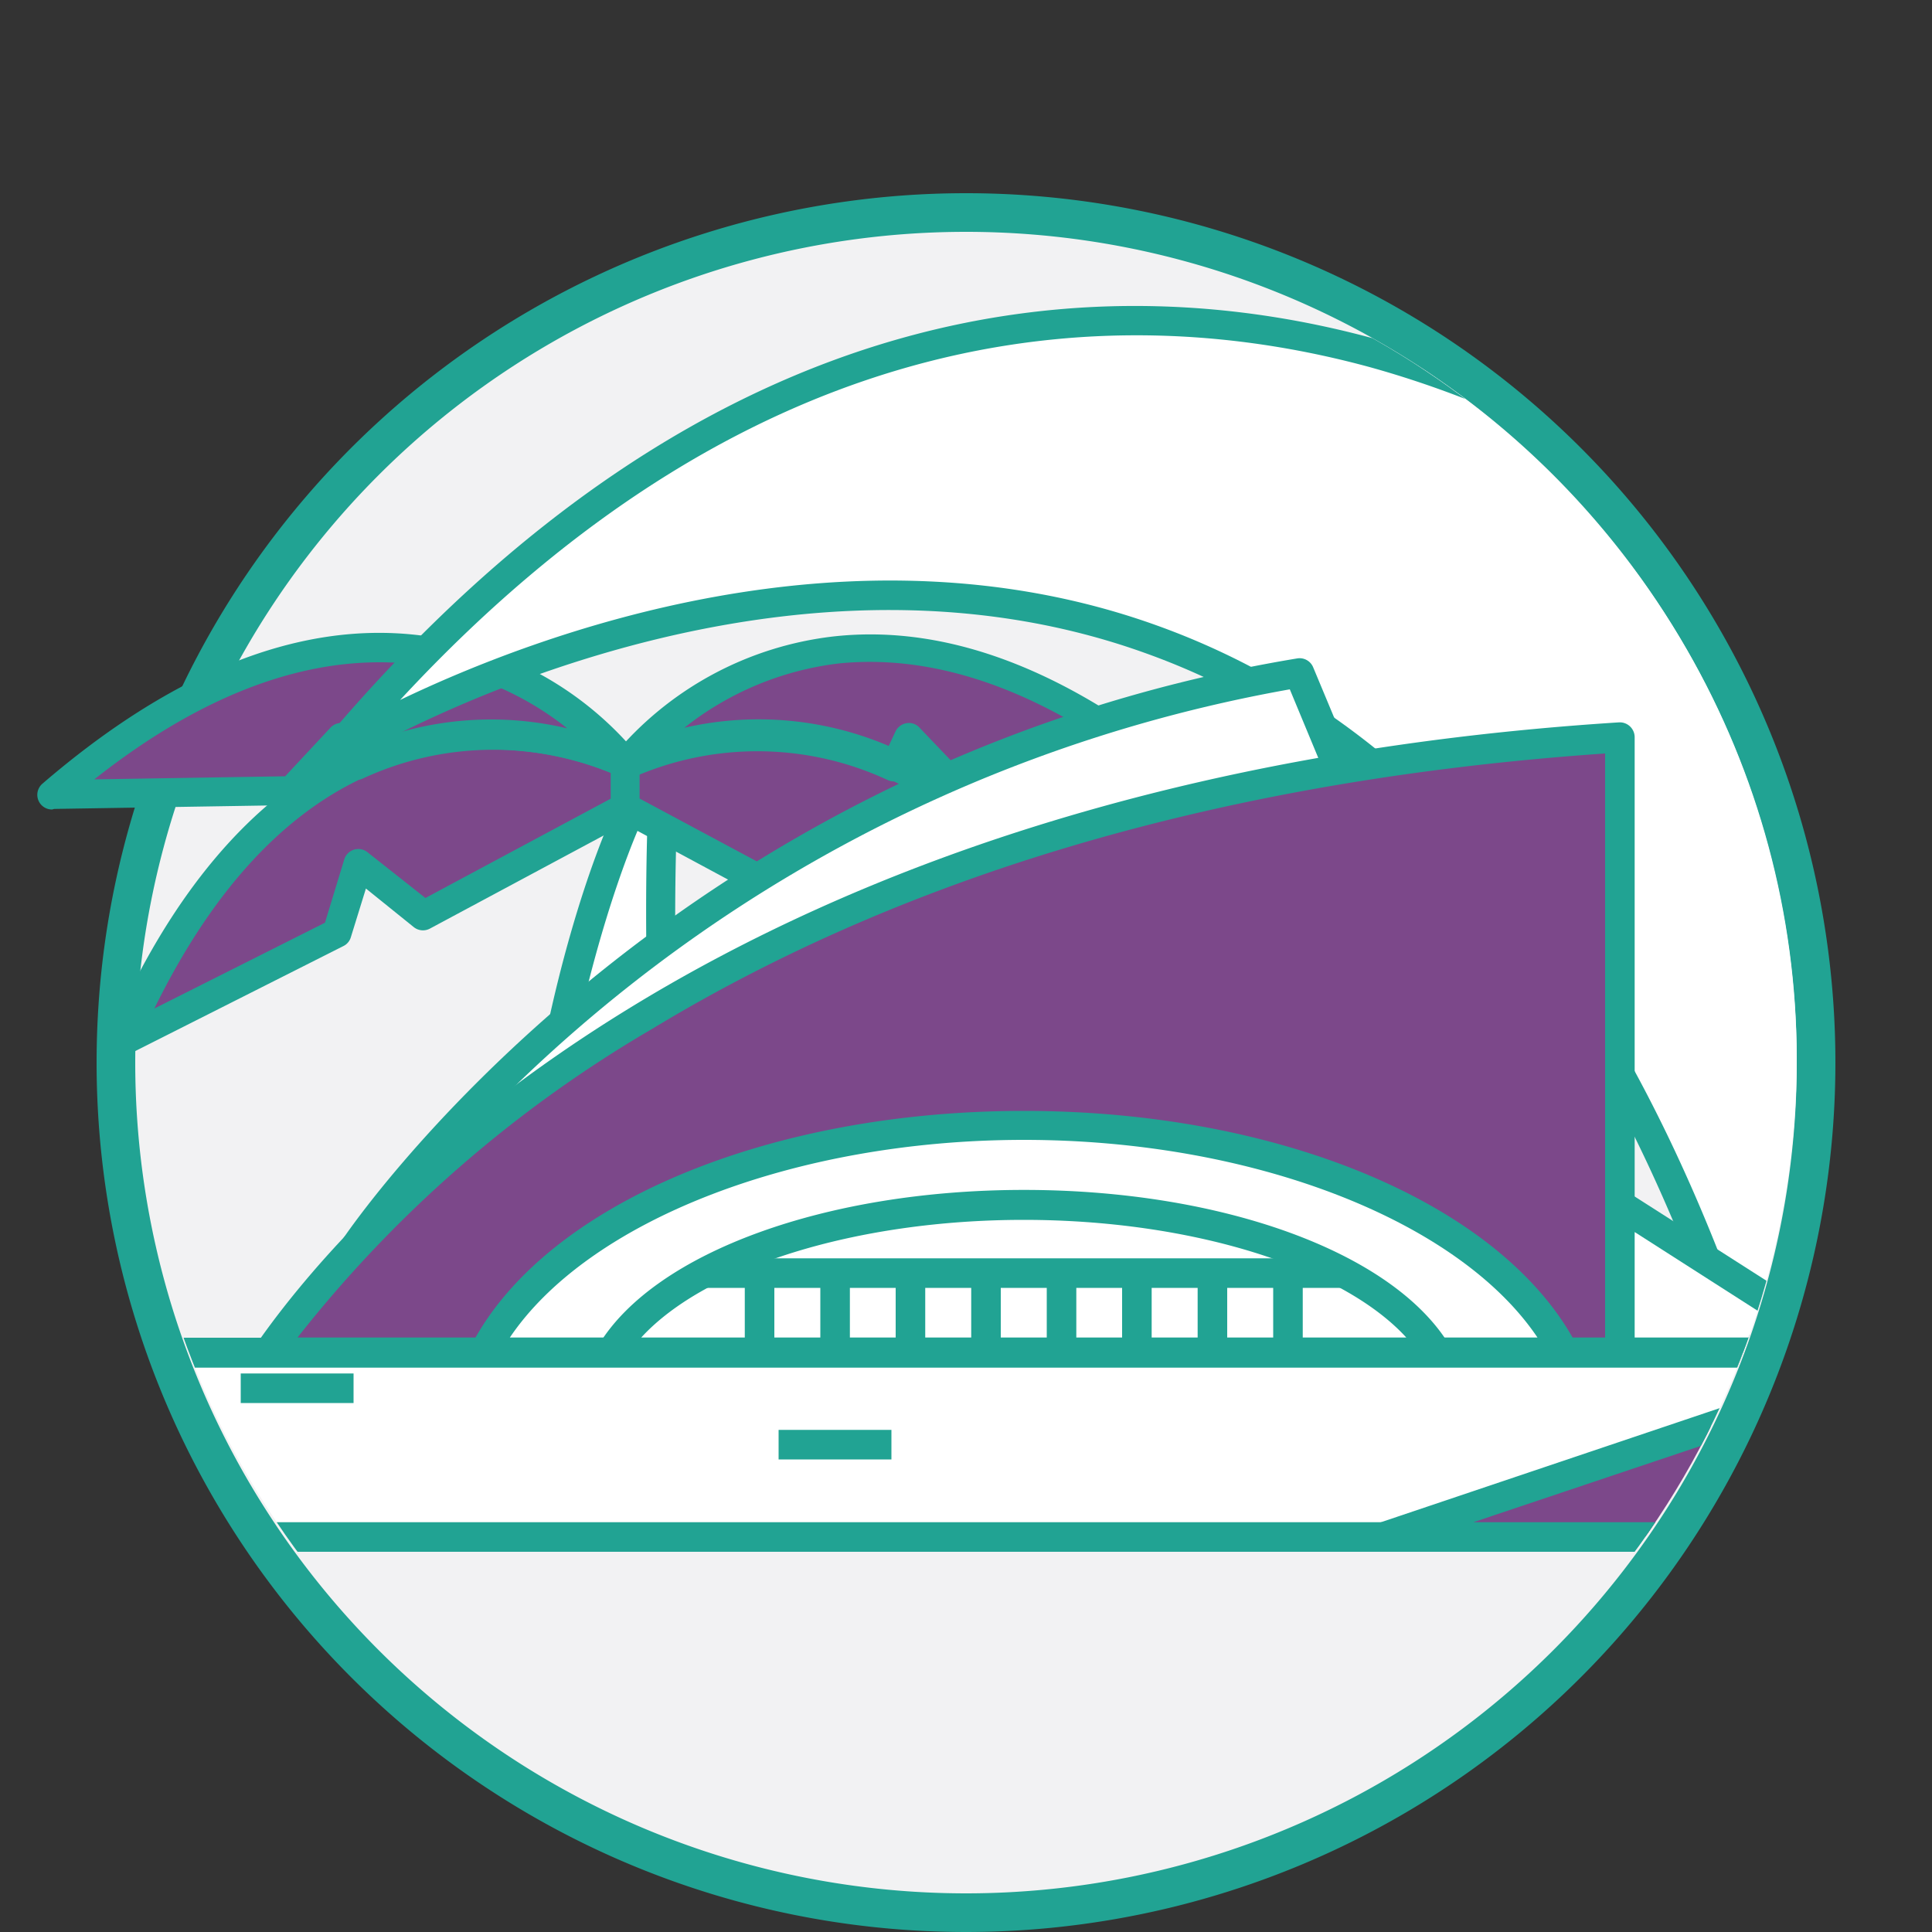 <svg id="ff6706c5-8625-44c5-b3fc-328a0a6bffb9" data-name="Layer 1" xmlns="http://www.w3.org/2000/svg" xmlns:xlink="http://www.w3.org/1999/xlink" viewBox="0 0 100 100"><rect x="0" y="0" width="100" height="100" fill="#333333" stroke="none"/><defs><style>.abd37cce-fa72-4862-a6f0-62dedd84abf9{fill:none;}.b20140ec-f8c4-452e-9fd7-1bcea799ab7a{fill:#f2f2f3;}.b8cd6ed5-59db-4c65-b8b4-c0e717b4f6e0{fill:#21a393;}.af398c7c-b082-4d9c-8135-8d3c8538837c{clip-path:url(#b8e22bef-c205-4996-82f0-d86e08040311);}.ac0dc9c2-61d2-49b5-a0d6-23df0c7f35bc{fill:#fff;}.a4b5145e-386a-4474-aeec-10160271445c{fill:#7c488a;}</style><clipPath id="b8e22bef-c205-4996-82f0-d86e08040311"><path class="abd37cce-fa72-4862-a6f0-62dedd84abf9" d="M93,54.73a43,43,0,1,1-86,.12C-1,59.28.45,37.49,2.9,32c2.51-4.46,11.28-1.24,14.42-4.94C24.14,19,31.68,6.41,35.68,5c2.2-.35,12-4.3,14.28-4.3,2.15,0,13.34,3.16,18.49,3,.58-1,.46,8.47,2.15,13.56A43.4,43.4,0,0,1,87.31,33.62,42.45,42.45,0,0,1,93,54.73Z"/></clipPath></defs><title>santa-cruz-de-tenerife</title><circle class="b20140ec-f8c4-452e-9fd7-1bcea799ab7a" cx="49.83" cy="55.18" r="43.89"/><path class="b8cd6ed5-59db-4c65-b8b4-c0e717b4f6e0" d="M50,12A43,43,0,1,1,7,55,43,43,0,0,1,50,12m0-2A45,45,0,1,0,95,55,45,45,0,0,0,50,10Z"/><g class="af398c7c-b082-4d9c-8135-8d3c8538837c"><path class="ac0dc9c2-61d2-49b5-a0d6-23df0c7f35bc" d="M37.17,77.31H28.55c0-.23-.06-.49-.11-.72-3.6-16,4.2-37.47,6-37.07-.93,15.65,1.4,35,2.4,37.12A6.5,6.5,0,0,0,37.17,77.31Z"/><path class="b8cd6ed5-59db-4c65-b8b4-c0e717b4f6e0" d="M37.17,78.08H28.55a.76.76,0,0,1-.75-.64c0-.11,0-.21-.05-.31a2.2,2.2,0,0,0-.06-.37c-3.35-14.89,3-34.83,5.73-37.55a1.26,1.26,0,0,1,1.16-.44.77.77,0,0,1,.6.79c-1,16.2,1.5,35,2.33,36.76a4.38,4.38,0,0,0,.31.58.8.8,0,0,1,0,.78A.78.78,0,0,1,37.17,78.08Zm-8-1.53H36C34.85,73,33,56.24,33.54,41.8,31,47,26.25,63.38,29.19,76.42,29.2,76.46,29.2,76.51,29.21,76.55Z"/><path class="a4b5145e-386a-4474-aeec-10160271445c" d="M32.34,39.52V41.8l10.43,5.59,3.37-2.68,1.1,3.59,11.07,5.57c-3.53-8.13-7.87-12.28-12-14.25A16.67,16.67,0,0,0,32.34,39.52Z"/><path class="b8cd6ed5-59db-4c65-b8b4-c0e717b4f6e0" d="M58.31,54.64a.69.69,0,0,1-.34-.09L46.9,49a.74.74,0,0,1-.39-.46L45.74,46l-2.49,2a.76.76,0,0,1-.84.07L32,42.47a.76.76,0,0,1-.41-.67V39.52a.76.76,0,0,1,.41-.68,17.3,17.3,0,0,1,14.69.09c5,2.41,9.17,7.34,12.34,14.64a.77.77,0,0,1-.17.86A.82.82,0,0,1,58.31,54.64ZM47.88,47.76,56.7,52.2c-2.88-5.87-6.47-9.86-10.7-11.89A16.05,16.05,0,0,0,33.1,40v1.33l9.59,5.14,3-2.37a.74.74,0,0,1,.7-.13.77.77,0,0,1,.51.5Z"/><path class="a4b5145e-386a-4474-aeec-10160271445c" d="M32.34,39.52a16.67,16.67,0,0,1,14,.1L47,38.19l2.56,2.75,12.39.2C43.21,25,32.34,39.52,32.34,39.52"/><path class="b8cd6ed5-59db-4c65-b8b4-c0e717b4f6e0" d="M62,41.9h0l-12.39-.2a.76.76,0,0,1-.55-.24l-1.8-1.93L47,40a.75.75,0,0,1-.43.39.8.8,0,0,1-.59,0,16,16,0,0,0-13.31-.11.78.78,0,0,1-.94-.19.77.77,0,0,1,0-.95,17.4,17.4,0,0,1,11.43-6.2c6.1-.67,12.6,1.92,19.32,7.7a.76.76,0,0,1,.21.85A.75.75,0,0,1,62,41.9Zm-12-1.72,9.87.16c-5.76-4.52-11.29-6.52-16.45-6a15.9,15.9,0,0,0-8,3.33A17.15,17.15,0,0,1,46,38.61l.35-.75a.78.78,0,0,1,.58-.43.74.74,0,0,1,.67.24Z"/><path class="a4b5145e-386a-4474-aeec-10160271445c" d="M32.34,39.52V41.8L21.9,47.39l-3.36-2.68L17.43,48.3,6.36,53.87c3.53-8.13,7.87-12.28,12-14.25A16.69,16.69,0,0,1,32.34,39.52Z"/><path class="b8cd6ed5-59db-4c65-b8b4-c0e717b4f6e0" d="M6.36,54.64a.78.78,0,0,1-.52-.21.75.75,0,0,1-.18-.86C8.83,46.27,13,41.34,18,38.93a17.28,17.28,0,0,1,14.68-.09.76.76,0,0,1,.41.68V41.8a.75.75,0,0,1-.4.67L22.26,48.06a.76.76,0,0,1-.84-.07l-2.48-2-.78,2.52a.74.74,0,0,1-.39.46L6.71,54.55A.73.73,0,0,1,6.36,54.64Zm19-15.85a15.25,15.25,0,0,0-6.67,1.52c-4.22,2-7.81,6-10.7,11.89l8.83-4.44,1-3.28a.76.76,0,0,1,1.2-.37l3,2.37,9.59-5.14V40A16.61,16.61,0,0,0,25.34,38.79Z"/><path class="a4b5145e-386a-4474-aeec-10160271445c" d="M32.34,39.52a16.69,16.69,0,0,0-14,.1l-.68-1.43-2.57,2.75-12.39.2C21.47,25,32.34,39.52,32.34,39.52"/><path class="b8cd6ed5-59db-4c65-b8b4-c0e717b4f6e0" d="M2.7,41.9a.76.76,0,0,1-.5-1.34c6.72-5.78,13.22-8.37,19.32-7.7A17.4,17.4,0,0,1,33,39.06a.77.77,0,0,1,0,.95.76.76,0,0,1-.93.19h0a16.05,16.05,0,0,0-13.32.11.8.8,0,0,1-.59,0,.78.78,0,0,1-.43-.39l-.2-.42-1.8,1.93a.75.75,0,0,1-.54.24l-12.39.2Zm16.94-7.62c-4.67,0-9.62,2-14.76,6.06l9.88-.16,2.34-2.51a.75.75,0,0,1,.67-.24.78.78,0,0,1,.58.43l.36.75a17.12,17.12,0,0,1,10.65-.91,15.77,15.77,0,0,0-8-3.33A16,16,0,0,0,19.64,34.28Z"/><rect class="b8cd6ed5-59db-4c65-b8b4-c0e717b4f6e0" x="22.13" y="74.01" width="5.84" height="1.53"/><path class="ac0dc9c2-61d2-49b5-a0d6-23df0c7f35bc" d="M17.36,38.87S68.68,7,90,70h27.61C111.92,35.09,60.08-11.8,17.36,38.87Z"/><path class="b8cd6ed5-59db-4c65-b8b4-c0e717b4f6e0" d="M117.65,70.76H90a.78.78,0,0,1-.73-.52c-6.57-19.41-16.66-31.67-30-36.44C39.05,26.53,18,39.39,17.77,39.52a.79.79,0,0,1-1-.15.78.78,0,0,1,0-1c20.26-24,40.83-24.58,54.51-20.8C82.6,20.68,93.75,28.1,102.67,38.44c8.3,9.63,14,21.08,15.73,31.43a.74.74,0,0,1-.17.62A.78.78,0,0,1,117.65,70.76ZM90.58,69.23h26.16C113.15,50,94.85,25.64,70.89,19,58.25,15.56,39.53,15.9,20.71,36.23c7.13-3.42,23.33-9.54,39.13-3.87C73.5,37.25,83.84,49.65,90.58,69.23Z"/><path class="ac0dc9c2-61d2-49b5-a0d6-23df0c7f35bc" d="M18.3,64.62S34.22,40.3,67.24,34.83l4.88,11.72Z"/><path class="b8cd6ed5-59db-4c65-b8b4-c0e717b4f6e0" d="M18.29,65.39a.77.77,0,0,1-.6-.3.75.75,0,0,1,0-.88c.16-.25,16.48-24.67,49.45-30.13a.76.76,0,0,1,.83.46l4.89,11.72a.76.76,0,0,1-.47,1L18.54,65.35A.69.69,0,0,1,18.29,65.39ZM66.76,35.68A76.87,76.87,0,0,0,20.35,63.13l50.75-17Z"/><path class="a4b5145e-386a-4474-aeec-10160271445c" d="M83.84,38.15V70H13.9C18.79,63,37.65,41.1,83.84,38.15Z"/><path class="b8cd6ed5-59db-4c65-b8b4-c0e717b4f6e0" d="M83.84,70.76H13.9a.79.79,0,0,1-.68-.41.75.75,0,0,1,.06-.79C18,62.76,37.13,40.37,83.79,37.39a.77.77,0,0,1,.82.76V70A.77.77,0,0,1,83.84,70.76ZM15.4,69.23H83.08V39c-19.31,1.33-35.89,6.12-49.3,14.24A65,65,0,0,0,15.4,69.23Z"/><polygon class="ac0dc9c2-61d2-49b5-a0d6-23df0c7f35bc" points="83.84 62.38 95.76 69.99 83.84 69.99 83.84 62.38"/><path class="b8cd6ed5-59db-4c65-b8b4-c0e717b4f6e0" d="M95.76,70.76H83.84a.76.76,0,0,1-.76-.77V62.38a.79.79,0,0,1,.39-.68.78.78,0,0,1,.78,0l11.92,7.62a.75.75,0,0,1,.32.86A.76.76,0,0,1,95.76,70.76ZM84.61,69.23h8.53l-8.53-5.46Z"/><path class="ac0dc9c2-61d2-49b5-a0d6-23df0c7f35bc" d="M80.93,70H25.05C28.58,63.22,39.75,58.26,53,58.26S77.4,63.22,80.93,70Z"/><path class="b8cd6ed5-59db-4c65-b8b4-c0e717b4f6e0" d="M80.93,70.76H25.05a.77.77,0,0,1-.66-.37.8.8,0,0,1,0-.75C28.16,62.38,39.66,57.5,53,57.5s24.83,4.88,28.62,12.14a.77.77,0,0,1,0,.75A.76.76,0,0,1,80.93,70.76ZM26.39,69.23H79.58C75.5,63.17,64.85,59,53,59S30.48,63.17,26.39,69.23Z"/><path class="ac0dc9c2-61d2-49b5-a0d6-23df0c7f35bc" d="M74.33,70H31.65c2.7-4.4,11.23-7.61,21.34-7.61S71.63,65.59,74.33,70Z"/><path class="b8cd6ed5-59db-4c65-b8b4-c0e717b4f6e0" d="M74.33,70.76H31.65A.76.76,0,0,1,31,69.59c2.92-4.77,11.76-8,22-8s19.06,3.21,22,8a.78.78,0,0,1,0,.78A.76.76,0,0,1,74.33,70.76ZM33.19,69.23h39.6c-3.33-3.64-11.13-6.09-19.8-6.09S36.52,65.59,33.19,69.23Z"/><rect class="b8cd6ed5-59db-4c65-b8b4-c0e717b4f6e0" x="36.45" y="65.13" width="33.08" height="1.53"/><rect class="b8cd6ed5-59db-4c65-b8b4-c0e717b4f6e0" x="38.55" y="65.89" width="1.53" height="4.1"/><rect class="b8cd6ed5-59db-4c65-b8b4-c0e717b4f6e0" x="42.46" y="65.89" width="1.53" height="4.1"/><rect class="b8cd6ed5-59db-4c65-b8b4-c0e717b4f6e0" x="46.36" y="65.89" width="1.53" height="4.1"/><rect class="b8cd6ed5-59db-4c65-b8b4-c0e717b4f6e0" x="50.27" y="65.89" width="1.53" height="4.1"/><rect class="b8cd6ed5-59db-4c65-b8b4-c0e717b4f6e0" x="54.18" y="65.89" width="1.53" height="4.1"/><rect class="b8cd6ed5-59db-4c65-b8b4-c0e717b4f6e0" x="58.08" y="65.89" width="1.53" height="4.1"/><rect class="b8cd6ed5-59db-4c65-b8b4-c0e717b4f6e0" x="61.99" y="65.89" width="1.53" height="4.1"/><rect class="b8cd6ed5-59db-4c65-b8b4-c0e717b4f6e0" x="65.9" y="65.89" width="1.53" height="4.1"/><rect class="ac0dc9c2-61d2-49b5-a0d6-23df0c7f35bc" x="8.93" y="69.99" width="112.67" height="9.56"/><path class="b8cd6ed5-59db-4c65-b8b4-c0e717b4f6e0" d="M121.6,80.32H8.93a.77.77,0,0,1-.77-.77V70a.77.77,0,0,1,.77-.76H121.6a.76.76,0,0,1,.76.76v9.56A.76.76,0,0,1,121.6,80.32ZM9.69,78.79H120.83v-8H9.69Z"/><polygon class="a4b5145e-386a-4474-aeec-10160271445c" points="99.98 69.99 71.59 79.55 121.6 79.55 121.6 69.99 99.98 69.99"/><path class="b8cd6ed5-59db-4c65-b8b4-c0e717b4f6e0" d="M121.6,80.32h-50a.77.77,0,0,1-.24-1.49l28.38-9.56a.69.69,0,0,1,.25,0H121.6a.76.76,0,0,1,.76.76v9.56A.76.76,0,0,1,121.6,80.32ZM76.26,78.79h44.57v-8H100.1Z"/><rect class="b8cd6ed5-59db-4c65-b8b4-c0e717b4f6e0" x="12.46" y="71.09" width="5.84" height="1.53"/><rect class="b8cd6ed5-59db-4c65-b8b4-c0e717b4f6e0" x="40.3" y="74.01" width="5.84" height="1.53"/></g></svg>